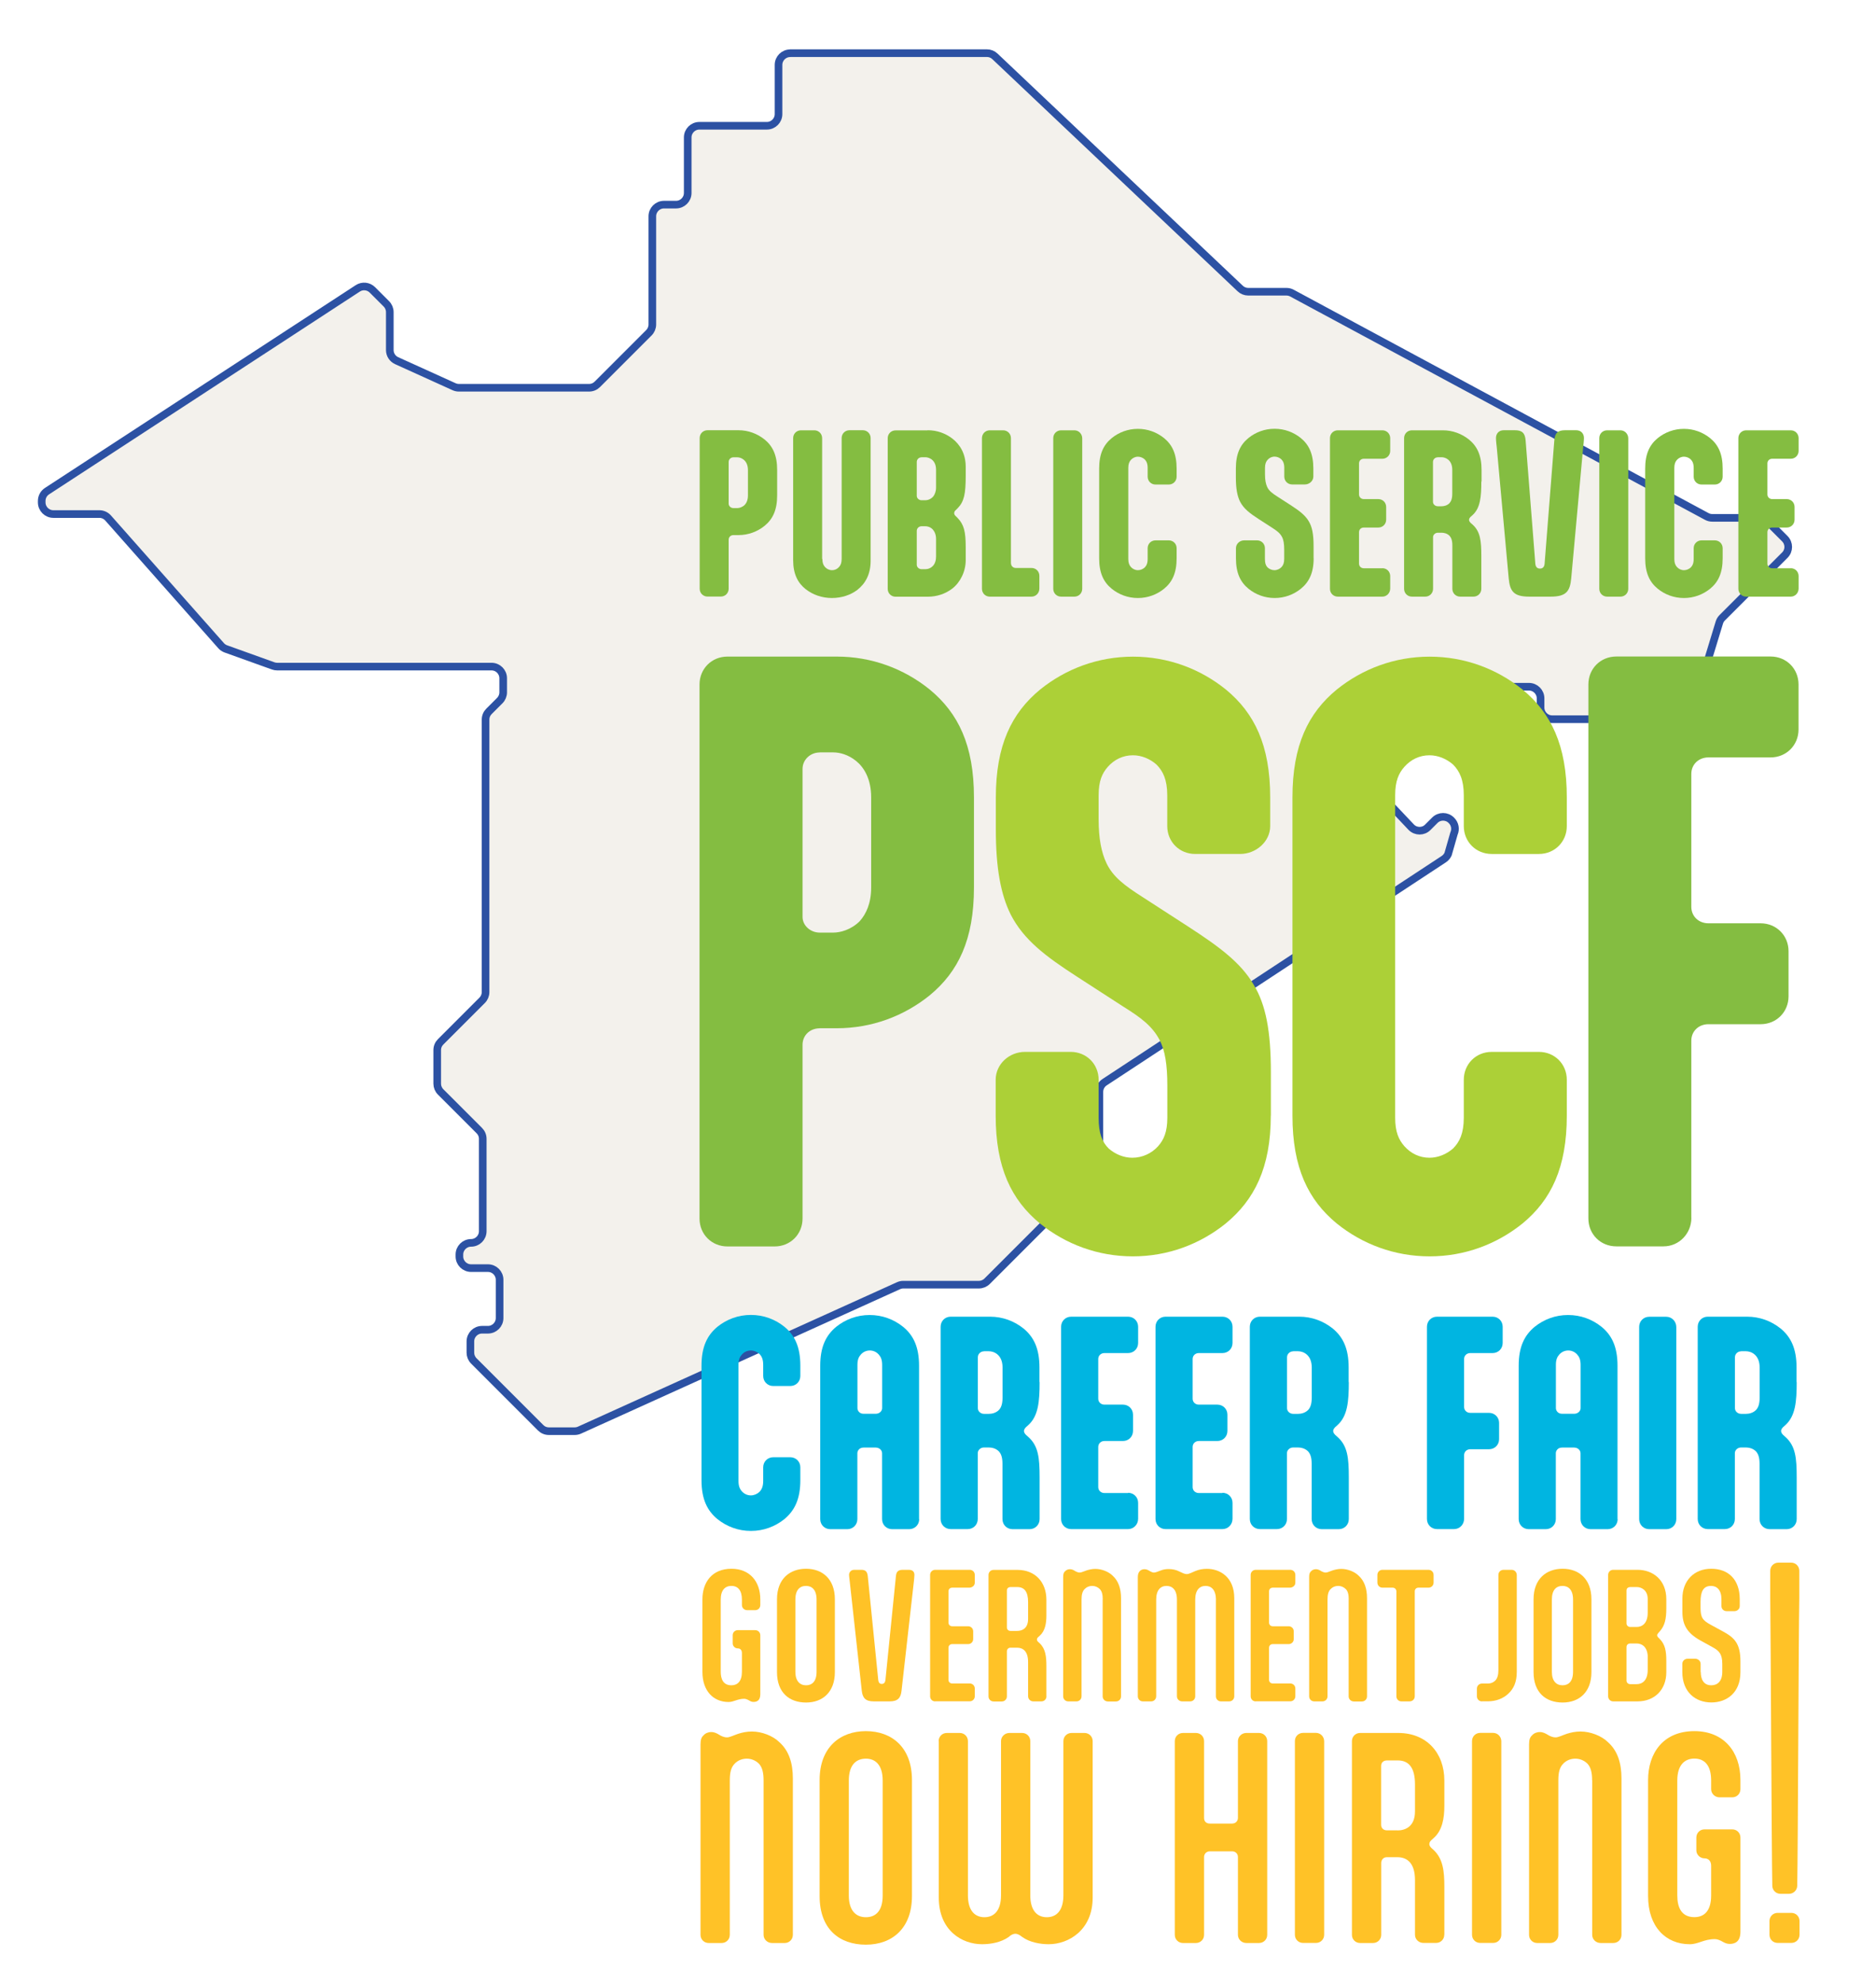 <?xml version="1.0" encoding="UTF-8"?>
<svg xmlns="http://www.w3.org/2000/svg" xmlns:xlink="http://www.w3.org/1999/xlink" viewBox="0 0 246.03 259.96">
  <defs>
    <style>
      .cls-1 {
        fill: #ffc227;
      }

      .cls-2 {
        fill: #acd037;
      }

      .cls-3 {
        fill: #84bd41;
      }

      .cls-4 {
        fill: #f3f1ec;
        filter: url(#drop-shadow-1);
        mix-blend-mode: screen;
        stroke: #2c51a3;
        stroke-linecap: round;
        stroke-linejoin: round;
      }

      .cls-5 {
        isolation: isolate;
      }

      .cls-6 {
        fill: #00b5e1;
      }
    </style>
    <filter id="drop-shadow-1" x="-4.71" y="-3.21" width="249.36" height="200.88" filterUnits="userSpaceOnUse">
      <feOffset dx="-3" dy="2"></feOffset>
      <feGaussianBlur result="blur" stdDeviation="3"></feGaussianBlur>
      <feFlood flood-color="#131b41" flood-opacity=".75"></feFlood>
      <feComposite in2="blur" operator="in"></feComposite>
      <feComposite in="SourceGraphic"></feComposite>
    </filter>
  </defs>
  <g class="cls-5">
    <g id="Layer_1" data-name="Layer 1">
      <g>
        <g>
          <path class="cls-4" d="M106.65,4.97h25.78c.39,0,.77.15,1.05.42l32.17,30.44c.28.27.66.42,1.05.42h5.01c.25,0,.5.06.72.18l54.41,29.29c.22.12.47.18.72.18h6.15c.41,0,.79.16,1.08.45l2.28,2.28c.6.6.6,1.57,0,2.16l-8.21,8.21c-.18.18-.31.4-.38.64l-3.53,11.58c-.2.64-.79,1.08-1.46,1.08h-16.92c-.84,0-1.53-.68-1.53-1.53v-1.2c0-.84-.68-1.53-1.53-1.53h-5.51c-.41,0-.79.16-1.08.45l-13.1,11.31c-.6.6-.6,1.57,0,2.16l4.27,4.51c.6.6,1.57.6,2.16,0l.92-.92c.6-.6,1.57-.6,2.16,0l.04.04c.45.45.57,1.13.31,1.71l-.77,2.69c-.12.26-.31.49-.55.65l-44.49,29.25c-.43.28-.69.76-.69,1.28v9.47c0,.41-.16.79-.45,1.08l-14.27,14.27c-.29.29-.68.45-1.08.45h-9.92c-.22,0-.43.05-.63.14l-41.82,18.93c-.2.09-.41.14-.63.14h-3.4c-.41,0-.79-.16-1.08-.45l-8.76-8.76c-.29-.29-.45-.68-.45-1.08v-1.48c0-.84.68-1.53,1.53-1.53h.77c.84,0,1.53-.68,1.53-1.53v-5.02c0-.84-.68-1.53-1.53-1.53h-2.21c-.84,0-1.53-.68-1.53-1.53v-.25c0-.84.68-1.53,1.53-1.53h0c.84,0,1.53-.68,1.53-1.53v-12.11c0-.41-.16-.79-.45-1.08l-5.07-5.07c-.29-.29-.45-.68-.45-1.08v-4.41c0-.41.16-.79.45-1.08l5.44-5.44c.29-.29.45-.68.45-1.08v-35.73c0-.41.16-.79.45-1.08l1.41-1.41c.29-.29.45-.68.45-1.08v-1.85c0-.84-.68-1.53-1.53-1.53h-28.11c-.18,0-.35-.03-.52-.09l-6.21-2.23c-.24-.09-.46-.23-.63-.43l-14.81-16.73c-.29-.33-.71-.52-1.14-.52h-6.04c-.84,0-1.53-.68-1.53-1.53v-.19c0-.52.26-1,.69-1.28l40.76-26.59c.61-.4,1.41-.31,1.92.2l1.83,1.83c.29.29.45.68.45,1.08v4.98c0,.6.35,1.14.9,1.39l7.52,3.41c.2.09.41.14.63.14h17.09c.41,0,.79-.16,1.08-.45l6.76-6.76c.29-.29.45-.68.45-1.08v-14.19c0-.84.68-1.53,1.53-1.53h1.58c.84,0,1.53-.68,1.53-1.53v-7.28c0-.84.68-1.53,1.53-1.53h8.85c.84,0,1.53-.68,1.53-1.53v-6.45c0-.84.68-1.53,1.53-1.53Z"></path>
          <g>
            <path class="cls-3" d="M107.5,134.83c-1.31,0-2.25.94-2.25,2.16v22.78c0,2.06-1.59,3.66-3.66,3.66h-6.19c-2.06,0-3.66-1.59-3.66-3.66v-70.02c0-2.06,1.59-3.66,3.66-3.66h14.34c4.59,0,8.81,1.59,12.18,4.31,3.75,3.09,5.81,7.31,5.81,14.15v11.81c0,6.84-2.06,11.06-5.81,14.15-3.38,2.72-7.59,4.31-12.18,4.31h-2.25ZM107.5,98.66c-1.22,0-2.25.94-2.25,2.16v19.4c0,1.13,1.03,2.06,2.25,2.06h1.78c.93,0,2.34-.37,3.47-1.5.84-.94,1.5-2.34,1.5-4.41v-11.81c0-2.44-.94-3.94-1.97-4.78-1.03-.84-2.16-1.13-3-1.13h-1.78Z"></path>
            <path class="cls-2" d="M166.66,146.27c0,6.84-2.16,11.06-5.91,14.15-3.38,2.72-7.59,4.31-12.18,4.31s-8.81-1.59-12.18-4.31c-3.75-3.09-5.81-7.31-5.81-14.15v-4.69c0-2.06,1.78-3.66,3.84-3.66h6c2.06,0,3.66,1.59,3.66,3.66v4.97c0,2.06.47,3.19,1.31,4.03.85.75,1.97,1.22,3.1,1.22,1.31,0,2.53-.56,3.38-1.5.75-.84,1.22-1.87,1.22-3.75v-4.22c0-2.72-.29-4.59-1.03-6-.94-1.78-2.44-2.91-4.69-4.31l-6.09-3.94c-4.22-2.72-7.03-4.87-8.72-8.15-1.31-2.62-1.96-6.09-1.96-11.15v-4.22c0-6.84,2.06-11.06,5.81-14.15,3.37-2.72,7.59-4.31,12.18-4.31s8.81,1.59,12.18,4.31c3.75,3.09,5.81,7.31,5.81,14.15v3.75c0,2.06-1.88,3.66-3.93,3.66h-5.91c-2.06,0-3.66-1.59-3.66-3.66v-4.03c0-2.06-.57-3.19-1.41-4.03-.84-.75-1.96-1.22-3.09-1.22-1.31,0-2.44.56-3.28,1.5-.75.84-1.22,1.87-1.22,3.75v3.09c0,2.62.37,4.41,1.03,5.81.85,1.78,2.34,2.91,4.69,4.41l6.09,3.94c4.03,2.62,6.84,4.69,8.53,7.59,1.59,2.62,2.25,6.09,2.25,11.44v5.72Z"></path>
            <path class="cls-2" d="M169.5,104.56c0-6.84,2.06-11.06,5.81-14.15,3.38-2.72,7.59-4.31,12.18-4.31s8.81,1.59,12.18,4.31c3.75,3.09,5.81,7.31,5.81,14.15v3.75c0,2.06-1.59,3.66-3.66,3.66h-6.19c-2.06,0-3.66-1.59-3.66-3.66v-4.03c0-2.06-.57-3.19-1.4-4.03-.85-.75-1.97-1.22-3.1-1.22-1.31,0-2.44.56-3.28,1.5-.75.84-1.22,1.87-1.22,3.75v42.27c0,1.87.47,2.9,1.22,3.75.85.94,1.97,1.5,3.28,1.5,1.13,0,2.25-.47,3.1-1.22.84-.84,1.4-1.97,1.4-4.03v-4.97c0-2.06,1.59-3.66,3.66-3.66h6.19c2.06,0,3.66,1.59,3.66,3.66v4.69c0,6.84-2.06,11.06-5.81,14.15-3.38,2.72-7.59,4.31-12.18,4.31s-8.81-1.59-12.18-4.31c-3.75-3.09-5.81-7.31-5.81-14.15v-41.71Z"></path>
            <path class="cls-3" d="M221.82,159.67c0,2.06-1.6,3.75-3.66,3.75h-6.19c-2.06,0-3.66-1.59-3.66-3.66v-70.02c0-2.06,1.59-3.66,3.66-3.66h20.24c2.06,0,3.66,1.59,3.66,3.66v5.91c0,2.06-1.6,3.66-3.66,3.66h-8.15c-1.31,0-2.25.94-2.25,2.16v17.43c0,1.22.94,2.16,2.25,2.16h6.84c2.06,0,3.66,1.59,3.66,3.66v5.91c0,2.06-1.59,3.66-3.66,3.66h-6.84c-1.31,0-2.25.94-2.25,2.16v23.25Z"></path>
          </g>
          <g>
            <path class="cls-6" d="M92,179.06c0-2.46.74-3.98,2.09-5.1,1.22-.98,2.73-1.55,4.39-1.55s3.17.57,4.39,1.55c1.35,1.11,2.09,2.63,2.09,5.1v1.35c0,.74-.57,1.32-1.32,1.32h-2.23c-.74,0-1.32-.57-1.32-1.32v-1.45c0-.74-.2-1.15-.51-1.45-.3-.27-.71-.44-1.11-.44-.47,0-.88.2-1.18.54-.27.3-.44.67-.44,1.35v15.22c0,.67.17,1.05.44,1.35.3.34.71.54,1.18.54.41,0,.81-.17,1.11-.44.3-.3.51-.71.51-1.45v-1.79c0-.74.57-1.32,1.32-1.32h2.23c.74,0,1.32.57,1.32,1.32v1.69c0,2.46-.74,3.98-2.09,5.1-1.22.98-2.73,1.55-4.39,1.55s-3.17-.57-4.39-1.55c-1.35-1.11-2.09-2.63-2.09-5.1v-15.01Z"></path>
            <path class="cls-6" d="M120.55,199.18c0,.74-.57,1.32-1.32,1.32h-2.23c-.74,0-1.32-.57-1.32-1.32v-8.64c0-.41-.37-.74-.84-.74h-1.59c-.57,0-.81.44-.81.74v8.64c0,.74-.57,1.32-1.32,1.32h-2.23c-.74,0-1.32-.57-1.32-1.32v-20.11c0-2.46.74-3.98,2.09-5.1,1.22-.98,2.73-1.55,4.39-1.55s3.17.57,4.39,1.55c1.35,1.11,2.09,2.63,2.09,5.1v20.11ZM113.26,185.37h1.59c.47,0,.84-.34.84-.74v-5.67c0-.67-.17-1.05-.44-1.35-.3-.34-.71-.54-1.18-.54s-.88.2-1.18.54c-.27.3-.44.67-.44,1.35v5.67c0,.3.24.74.81.74Z"></path>
            <path class="cls-6" d="M136.34,181.22c0,2.56-.17,4.45-1.48,5.63l-.3.27c-.17.17-.27.34-.27.51s.1.34.27.51l.3.27c1.32,1.18,1.48,2.73,1.48,5.3v5.47c0,.74-.57,1.32-1.32,1.32h-2.23c-.74,0-1.32-.57-1.32-1.32v-7.26c0-.88-.2-1.32-.47-1.62-.41-.41-.94-.51-1.32-.51h-.64c-.44,0-.81.34-.81.74v8.64c0,.74-.57,1.32-1.32,1.32h-2.23c-.74,0-1.32-.57-1.32-1.32v-25.21c0-.74.57-1.32,1.32-1.32h5.16c1.65,0,3.17.57,4.39,1.55,1.35,1.11,2.09,2.63,2.09,5.1v1.92ZM129.05,177.18c-.44,0-.81.34-.81.78v6.68c0,.41.37.74.81.74h.64c.37,0,.91-.1,1.32-.51.27-.3.47-.74.47-1.62v-3.95c0-1.72-1.18-2.13-1.79-2.13h-.64Z"></path>
            <path class="cls-6" d="M147.94,195.73c.74,0,1.32.57,1.32,1.32v2.09c0,.74-.57,1.35-1.32,1.35h-7.46c-.74,0-1.32-.57-1.32-1.32v-25.21c0-.74.57-1.32,1.32-1.32h7.46c.74,0,1.32.57,1.32,1.32v2.13c0,.74-.57,1.32-1.32,1.32h-3.1c-.47,0-.81.34-.81.78v5.2c0,.44.34.78.81.78h2.43c.74,0,1.32.57,1.32,1.32v2.13c0,.74-.57,1.32-1.32,1.32h-2.43c-.47,0-.81.34-.81.78v5.26c0,.44.34.78.81.78h3.1Z"></path>
            <path class="cls-6" d="M160.32,195.73c.74,0,1.32.57,1.32,1.32v2.09c0,.74-.57,1.35-1.32,1.35h-7.46c-.74,0-1.32-.57-1.32-1.32v-25.21c0-.74.57-1.32,1.32-1.32h7.46c.74,0,1.32.57,1.32,1.32v2.13c0,.74-.57,1.32-1.32,1.32h-3.1c-.47,0-.81.34-.81.78v5.2c0,.44.34.78.81.78h2.43c.74,0,1.32.57,1.32,1.32v2.13c0,.74-.57,1.32-1.32,1.32h-2.43c-.47,0-.81.34-.81.78v5.26c0,.44.34.78.81.78h3.1Z"></path>
            <path class="cls-6" d="M176.89,181.22c0,2.56-.17,4.45-1.48,5.63l-.3.27c-.17.17-.27.34-.27.51s.1.34.27.51l.3.27c1.32,1.18,1.48,2.73,1.48,5.3v5.47c0,.74-.57,1.32-1.32,1.32h-2.23c-.74,0-1.32-.57-1.32-1.32v-7.26c0-.88-.2-1.32-.47-1.62-.41-.41-.95-.51-1.32-.51h-.64c-.44,0-.81.34-.81.74v8.64c0,.74-.57,1.32-1.32,1.32h-2.23c-.74,0-1.32-.57-1.32-1.32v-25.21c0-.74.57-1.32,1.32-1.32h5.16c1.65,0,3.17.57,4.39,1.55,1.35,1.11,2.09,2.63,2.09,5.1v1.92ZM169.6,177.18c-.44,0-.81.34-.81.78v6.68c0,.41.37.74.81.74h.64c.37,0,.91-.1,1.32-.51.27-.3.47-.74.47-1.62v-3.95c0-1.72-1.18-2.13-1.79-2.13h-.64Z"></path>
            <path class="cls-6" d="M192.01,199.14c0,.74-.57,1.35-1.32,1.35h-2.23c-.74,0-1.32-.57-1.32-1.32v-25.21c0-.74.57-1.32,1.32-1.32h7.29c.74,0,1.32.57,1.32,1.32v2.13c0,.74-.57,1.32-1.32,1.32h-2.93c-.47,0-.81.34-.81.78v6.28c0,.44.34.78.81.78h2.46c.74,0,1.32.57,1.32,1.32v2.13c0,.74-.57,1.32-1.32,1.32h-2.46c-.47,0-.81.34-.81.78v8.37Z"></path>
            <path class="cls-6" d="M212.15,199.18c0,.74-.57,1.32-1.32,1.32h-2.23c-.74,0-1.32-.57-1.32-1.32v-8.64c0-.41-.37-.74-.84-.74h-1.59c-.57,0-.81.44-.81.74v8.64c0,.74-.57,1.32-1.32,1.32h-2.23c-.74,0-1.32-.57-1.32-1.32v-20.11c0-2.46.74-3.98,2.09-5.1,1.22-.98,2.73-1.55,4.39-1.55s3.17.57,4.39,1.55c1.35,1.11,2.09,2.63,2.09,5.1v20.11ZM204.86,185.37h1.59c.47,0,.84-.34.84-.74v-5.67c0-.67-.17-1.05-.44-1.35-.3-.34-.71-.54-1.18-.54s-.88.2-1.18.54c-.27.3-.44.67-.44,1.35v5.67c0,.3.24.74.81.74Z"></path>
            <path class="cls-6" d="M219.84,199.18c0,.74-.57,1.32-1.32,1.32h-2.23c-.74,0-1.32-.57-1.32-1.32v-25.21c0-.74.57-1.32,1.32-1.32h2.23c.74,0,1.32.61,1.32,1.35v25.17Z"></path>
            <path class="cls-6" d="M235.63,181.22c0,2.56-.17,4.45-1.48,5.63l-.3.27c-.17.17-.27.34-.27.51s.1.34.27.51l.3.27c1.32,1.18,1.48,2.73,1.48,5.3v5.47c0,.74-.57,1.32-1.32,1.32h-2.23c-.74,0-1.32-.57-1.32-1.32v-7.26c0-.88-.2-1.32-.47-1.62-.41-.41-.95-.51-1.32-.51h-.64c-.44,0-.81.34-.81.74v8.64c0,.74-.57,1.32-1.32,1.32h-2.23c-.74,0-1.32-.57-1.32-1.32v-25.21c0-.74.57-1.32,1.32-1.32h5.16c1.65,0,3.17.57,4.39,1.55,1.35,1.11,2.09,2.63,2.09,5.1v1.92ZM228.34,177.18c-.44,0-.81.34-.81.78v6.68c0,.41.37.74.81.74h.64c.37,0,.91-.1,1.32-.51.27-.3.47-.74.47-1.62v-3.95c0-1.72-1.18-2.13-1.79-2.13h-.64Z"></path>
          </g>
          <g>
            <path class="cls-3" d="M96.19,70.16c-.37,0-.63.26-.63.61v6.42c0,.58-.45,1.03-1.03,1.03h-1.74c-.58,0-1.03-.45-1.03-1.03v-19.75c0-.58.45-1.03,1.03-1.03h4.05c1.29,0,2.48.45,3.44,1.22,1.06.87,1.64,2.06,1.64,3.99v3.33c0,1.93-.58,3.12-1.64,3.99-.95.77-2.14,1.22-3.44,1.22h-.63ZM96.19,59.96c-.34,0-.63.26-.63.61v5.47c0,.32.29.58.63.58h.5c.26,0,.66-.11.98-.42.24-.26.42-.66.42-1.24v-3.33c0-.69-.26-1.11-.55-1.35-.29-.24-.61-.32-.85-.32h-.5Z"></path>
            <path class="cls-3" d="M107.85,73.28c0,.53.13.82.34,1.06.24.26.55.42.93.42s.69-.16.92-.42c.21-.24.34-.53.34-1.06v-15.84c0-.58.45-1.03,1.03-1.03h1.74c.58,0,1.03.45,1.03,1.03v16.1c0,1.72-.66,2.96-1.75,3.81-.87.66-2.04,1.06-3.33,1.06s-2.49-.42-3.44-1.16c-1.03-.82-1.64-1.98-1.64-3.81v-15.99c0-.58.45-1.03,1.03-1.03h1.74c.58,0,1.03.45,1.03,1.03v15.84Z"></path>
            <path class="cls-3" d="M121.65,56.41c1.27,0,2.35.42,3.23,1.08,1.06.82,1.77,2.04,1.77,3.73v1.14c0,2.41-.21,3.41-1.06,4.28l-.24.24c-.16.13-.21.26-.21.4s.05.26.21.4l.24.24c.82.85,1.06,1.77,1.06,3.81v1.72c0,1.48-.71,2.91-1.77,3.73-.87.66-1.96,1.06-3.23,1.06h-4.2c-.58,0-1.03-.45-1.03-1.03v-19.75c0-.58.45-1.03,1.03-1.03h4.2ZM120.86,59.96c-.34,0-.63.26-.63.61v4.44c0,.32.29.58.63.58h.5c.29,0,.74-.13,1.06-.53.18-.26.34-.63.34-1.14v-2.3c0-.61-.18-1-.45-1.27-.29-.29-.69-.4-.95-.4h-.5ZM120.86,69c-.34,0-.63.26-.63.61v4.44c0,.32.29.58.63.58h.5c.32,0,.79-.13,1.11-.58.18-.26.29-.61.29-1.08v-2.3c0-.61-.21-1-.45-1.27-.32-.32-.69-.4-.95-.4h-.5Z"></path>
            <path class="cls-3" d="M132.59,73.86c0,.34.26.61.63.61h2.06c.58,0,1.03.45,1.03,1.03v1.67c0,.58-.45,1.06-1.03,1.06h-5.47c-.58,0-1.03-.45-1.03-1.03v-19.75c0-.58.45-1.03,1.03-1.03h1.74c.58,0,1.03.45,1.03,1.03v16.42Z"></path>
            <path class="cls-3" d="M141.93,77.2c0,.58-.45,1.03-1.03,1.03h-1.74c-.58,0-1.03-.45-1.03-1.03v-19.75c0-.58.45-1.03,1.03-1.03h1.74c.58,0,1.03.48,1.03,1.06v19.72Z"></path>
            <path class="cls-3" d="M144.15,61.44c0-1.93.58-3.12,1.64-3.99.95-.77,2.14-1.22,3.44-1.22s2.48.45,3.44,1.22c1.06.87,1.64,2.06,1.64,3.99v1.06c0,.58-.45,1.03-1.03,1.03h-1.74c-.58,0-1.03-.45-1.03-1.03v-1.14c0-.58-.16-.9-.4-1.14-.24-.21-.56-.34-.87-.34-.37,0-.69.16-.93.42-.21.24-.34.53-.34,1.06v11.92c0,.53.13.82.34,1.06.24.26.55.42.93.42.32,0,.63-.13.87-.34.24-.24.4-.55.4-1.14v-1.4c0-.58.45-1.03,1.03-1.03h1.74c.58,0,1.03.45,1.03,1.03v1.32c0,1.93-.58,3.12-1.64,3.99-.95.77-2.14,1.22-3.44,1.22s-2.49-.45-3.44-1.22c-1.06-.87-1.64-2.06-1.64-3.99v-11.76Z"></path>
            <path class="cls-3" d="M172.28,73.2c0,1.93-.61,3.12-1.67,3.99-.95.77-2.14,1.22-3.44,1.22s-2.49-.45-3.44-1.22c-1.06-.87-1.64-2.06-1.64-3.99v-1.32c0-.58.5-1.03,1.08-1.03h1.69c.58,0,1.03.45,1.03,1.03v1.4c0,.58.13.9.37,1.14.24.21.55.34.87.34.37,0,.71-.16.95-.42.21-.24.34-.53.34-1.06v-1.19c0-.77-.08-1.3-.29-1.69-.26-.5-.69-.82-1.32-1.22l-1.72-1.11c-1.19-.77-1.98-1.37-2.46-2.3-.37-.74-.55-1.72-.55-3.15v-1.19c0-1.93.58-3.12,1.64-3.99.95-.77,2.14-1.22,3.44-1.22s2.49.45,3.44,1.22c1.06.87,1.64,2.06,1.64,3.99v1.06c0,.58-.53,1.03-1.11,1.03h-1.67c-.58,0-1.03-.45-1.03-1.03v-1.14c0-.58-.16-.9-.4-1.14-.24-.21-.55-.34-.87-.34-.37,0-.69.16-.92.42-.21.24-.34.53-.34,1.06v.87c0,.74.11,1.24.29,1.64.24.5.66.82,1.32,1.24l1.72,1.11c1.14.74,1.93,1.32,2.41,2.14.45.74.63,1.72.63,3.23v1.61Z"></path>
            <path class="cls-3" d="M181.29,74.5c.58,0,1.03.45,1.03,1.03v1.64c0,.58-.45,1.06-1.03,1.06h-5.84c-.58,0-1.03-.45-1.03-1.03v-19.75c0-.58.45-1.03,1.03-1.03h5.84c.58,0,1.03.45,1.03,1.03v1.67c0,.58-.45,1.03-1.03,1.03h-2.43c-.37,0-.63.26-.63.61v4.07c0,.34.26.61.63.61h1.9c.58,0,1.03.45,1.03,1.03v1.67c0,.58-.45,1.03-1.03,1.03h-1.9c-.37,0-.63.26-.63.61v4.12c0,.34.26.61.63.61h2.43Z"></path>
            <path class="cls-3" d="M194.27,63.13c0,2.01-.13,3.49-1.16,4.42l-.24.21c-.13.13-.21.26-.21.4s.08.26.21.4l.24.21c1.03.92,1.16,2.14,1.16,4.15v4.28c0,.58-.45,1.03-1.03,1.03h-1.74c-.58,0-1.03-.45-1.03-1.03v-5.68c0-.69-.16-1.03-.37-1.27-.32-.32-.74-.4-1.03-.4h-.5c-.34,0-.63.26-.63.58v6.77c0,.58-.45,1.03-1.03,1.03h-1.74c-.58,0-1.03-.45-1.03-1.03v-19.75c0-.58.45-1.03,1.03-1.03h4.05c1.29,0,2.48.45,3.44,1.22,1.06.87,1.64,2.06,1.64,3.99v1.51ZM188.56,59.96c-.34,0-.63.26-.63.61v5.23c0,.32.29.58.63.58h.5c.29,0,.71-.08,1.03-.4.21-.24.37-.58.37-1.27v-3.09c0-1.35-.92-1.67-1.4-1.67h-.5Z"></path>
            <path class="cls-3" d="M200.56,78.23c-2.04,0-2.54-.69-2.7-2.41l-1.56-17.11c-.03-.24-.11-.95-.11-1.27,0-.58.37-1.03,1.03-1.03h1.43c.93,0,1.35.32,1.43,1.35l1.27,16.13c.03.4.21.66.61.66s.58-.26.61-.66l1.27-16.13c.08-1.03.5-1.35,1.43-1.35h1.43c.66,0,1.03.45,1.03,1.03,0,.32-.08,1.03-.11,1.27l-1.56,17.11c-.16,1.72-.66,2.41-2.7,2.41h-2.8Z"></path>
            <path class="cls-3" d="M213.54,77.2c0,.58-.45,1.03-1.03,1.03h-1.74c-.58,0-1.03-.45-1.03-1.03v-19.75c0-.58.45-1.03,1.03-1.03h1.74c.58,0,1.03.48,1.03,1.06v19.72Z"></path>
            <path class="cls-3" d="M215.76,61.44c0-1.93.58-3.12,1.64-3.99.95-.77,2.14-1.22,3.44-1.22s2.48.45,3.44,1.22c1.06.87,1.64,2.06,1.64,3.99v1.06c0,.58-.45,1.03-1.03,1.03h-1.74c-.58,0-1.03-.45-1.03-1.03v-1.14c0-.58-.16-.9-.4-1.14-.24-.21-.56-.34-.87-.34-.37,0-.69.16-.93.42-.21.24-.34.53-.34,1.06v11.92c0,.53.13.82.34,1.06.24.26.55.42.93.42.32,0,.63-.13.87-.34.24-.24.4-.55.4-1.14v-1.4c0-.58.45-1.03,1.03-1.03h1.74c.58,0,1.03.45,1.03,1.03v1.32c0,1.93-.58,3.12-1.64,3.99-.95.77-2.14,1.22-3.44,1.22s-2.49-.45-3.44-1.22c-1.06-.87-1.64-2.06-1.64-3.99v-11.76Z"></path>
            <path class="cls-3" d="M234.85,74.5c.58,0,1.03.45,1.03,1.03v1.64c0,.58-.45,1.06-1.03,1.06h-5.84c-.58,0-1.03-.45-1.03-1.03v-19.75c0-.58.45-1.03,1.03-1.03h5.84c.58,0,1.03.45,1.03,1.03v1.67c0,.58-.45,1.03-1.03,1.03h-2.43c-.37,0-.63.26-.63.61v4.07c0,.34.26.61.63.61h1.9c.58,0,1.03.45,1.03,1.03v1.67c0,.58-.45,1.03-1.03,1.03h-1.9c-.37,0-.63.26-.63.61v4.12c0,.34.26.61.63.61h2.43Z"></path>
          </g>
        </g>
        <g>
          <g>
            <path class="cls-1" d="M92.12,219.24v-9.54c0-2.18,1.21-4.01,3.81-4.01,2.4,0,3.78,1.67,3.78,4.01v.75c0,.38-.29.67-.67.67h-1.05c-.38,0-.69-.29-.69-.67v-.71c0-1.19-.5-1.8-1.38-1.8-.82,0-1.4.54-1.4,1.8v9.45c0,.96.33,1.78,1.4,1.78.79,0,1.38-.5,1.38-1.78v-2.45c0-.4-.23-.61-.54-.61-.4,0-.67-.33-.67-.65v-1.07c0-.38.29-.67.67-.67h2.28c.38,0,.67.29.67.67v7.74c0,.79-.42,1-.88,1-.21,0-.36-.06-.48-.13l-.23-.13c-.17-.08-.33-.15-.52-.15-.88,0-1.36.42-2.05.42-1.97,0-3.43-1.42-3.43-3.95Z"></path>
            <path class="cls-1" d="M109.49,219.24c0,2.63-1.61,3.99-3.78,3.99s-3.81-1.27-3.81-3.99v-9.54c0-2.7,1.69-4.01,3.81-4.01s3.78,1.32,3.78,4.01v9.54ZM104.31,219.19c0,1.23.59,1.78,1.4,1.78.75,0,1.38-.46,1.38-1.78v-9.45c0-1.32-.63-1.8-1.38-1.8-.84,0-1.4.54-1.4,1.8v9.45Z"></path>
            <path class="cls-1" d="M114.59,223.08c-1.07,0-1.46-.44-1.57-1.38l-1.59-14.43c-.02-.21-.08-.59-.08-.77,0-.33.23-.67.69-.67h.92c.54,0,.77.23.84.79l1.38,13.67c.04.31.17.5.46.5s.44-.19.48-.5l1.38-13.67c.06-.56.31-.79.9-.79h.79c.57,0,.73.33.73.67,0,.19-.04.56-.06.77l-1.63,14.43c-.1.94-.5,1.38-1.57,1.38h-2.07Z"></path>
            <path class="cls-1" d="M122.65,223.08c-.38,0-.67-.29-.67-.67v-15.91c0-.38.29-.67.67-.67h4.52c.38,0,.67.29.67.67v1c0,.38-.29.63-.67.67h-2.3c-.29,0-.48.21-.48.48v4.1c0,.27.19.48.48.48h2.09c.38,0,.67.29.67.67v1c0,.38-.29.67-.67.67h-2.09c-.29,0-.48.21-.48.48v4.2c0,.27.19.48.48.48h2.3c.38,0,.67.29.67.67v1c0,.38-.29.67-.67.67h-4.52Z"></path>
            <path class="cls-1" d="M137.24,222.41c0,.38-.29.67-.67.67h-1.05c-.38,0-.69-.29-.69-.67v-4.49c0-1.46-.71-1.88-1.44-1.88h-.88c-.27,0-.46.21-.46.48v5.9c0,.38-.29.67-.67.67h-1.07c-.38,0-.67-.29-.67-.67v-15.91c0-.38.29-.67.67-.67h3.14c2.3,0,3.78,1.61,3.78,3.91v2.07c0,1.04-.17,2.03-.88,2.66l-.19.17c-.13.1-.17.23-.17.33s.06.21.17.31l.19.17c.77.73.88,1.73.88,3.01v3.95ZM133.39,213.84c.65,0,1.44-.31,1.44-1.57v-2.22c0-1.34-.48-1.96-1.42-1.96h-.86c-.31,0-.5.17-.5.46v4.83c0,.27.19.46.48.46h.86Z"></path>
            <path class="cls-1" d="M144.62,209.72c0-.63-.1-1.07-.38-1.36-.27-.27-.63-.42-1-.42-.4,0-.75.15-1,.42-.29.29-.4.73-.4,1.36v12.69c0,.38-.29.67-.67.67h-1.07c-.38,0-.67-.29-.67-.67v-15.64c0-.4.08-.61.25-.75.15-.17.38-.27.63-.27.27,0,.46.1.67.23l.1.06c.17.08.33.15.52.15.23,0,.54-.17.92-.29.33-.1.71-.19,1.13-.19.82,0,1.74.36,2.26.88.79.71,1.11,1.74,1.11,2.97v12.86c0,.38-.29.67-.67.67h-1.05c-.38,0-.69-.29-.69-.67v-12.69Z"></path>
            <path class="cls-1" d="M159.47,209.74c-.02-1.32-.63-1.8-1.36-1.8-.79,0-1.36.54-1.36,1.8v12.67c0,.38-.29.67-.67.67h-1.04c-.38,0-.69-.29-.69-.67v-12.67c0-1.32-.63-1.8-1.36-1.8-.79,0-1.36.54-1.36,1.8v12.67c0,.38-.29.67-.67.67h-1.07c-.38,0-.67-.29-.67-.67v-15.64c0-.73.42-1.02.88-1.02.25,0,.46.1.67.23l.1.06c.17.08.29.15.48.15.23,0,.56-.17.92-.29.33-.13.67-.17,1-.17.5,0,.98.1,1.42.33.36.17.67.33.94.33.31,0,.67-.21,1.13-.4.5-.21,1.02-.29,1.53-.29,1.63,0,3.58,1.02,3.58,3.85v12.86c0,.38-.29.67-.67.67h-1.07c-.38,0-.67-.29-.67-.67v-12.67Z"></path>
            <path class="cls-1" d="M164.69,223.08c-.38,0-.67-.29-.67-.67v-15.91c0-.38.29-.67.67-.67h4.52c.38,0,.67.29.67.67v1c0,.38-.29.63-.67.67h-2.3c-.29,0-.48.21-.48.48v4.1c0,.27.19.48.48.48h2.09c.38,0,.67.29.67.67v1c0,.38-.29.67-.67.67h-2.09c-.29,0-.48.21-.48.48v4.2c0,.27.19.48.48.48h2.3c.38,0,.67.29.67.67v1c0,.38-.29.67-.67.67h-4.52Z"></path>
            <path class="cls-1" d="M176.88,209.72c0-.63-.1-1.07-.38-1.36-.27-.27-.63-.42-1-.42-.4,0-.75.15-1,.42-.29.29-.4.73-.4,1.36v12.69c0,.38-.29.67-.67.67h-1.07c-.38,0-.67-.29-.67-.67v-15.64c0-.4.08-.61.25-.75.15-.17.38-.27.63-.27.27,0,.46.1.67.23l.1.06c.17.08.33.15.52.15.23,0,.54-.17.92-.29.33-.1.71-.19,1.13-.19.82,0,1.74.36,2.26.88.79.71,1.11,1.74,1.11,2.97v12.86c0,.38-.29.67-.67.67h-1.05c-.38,0-.69-.29-.69-.67v-12.69Z"></path>
            <path class="cls-1" d="M187.34,205.83c.38,0,.67.29.67.67v1c0,.38-.29.67-.67.67h-1.32c-.29,0-.48.21-.48.48v13.76c0,.38-.29.67-.69.67h-1.05c-.38,0-.67-.29-.67-.67v-13.76c0-.27-.21-.48-.48-.48h-1.34c-.38,0-.67-.29-.67-.67v-1c0-.38.29-.67.67-.67h6.02Z"></path>
            <path class="cls-1" d="M194.36,223.08c-.38,0-.67-.29-.67-.67v-1c0-.38.29-.67.67-.67h.77c.38,0,.71-.13.98-.4.27-.29.4-.73.4-1.38v-12.46c0-.38.29-.67.69-.67h1.05c.38,0,.67.31.67.69v12.69c0,1.36-.42,2.22-1.11,2.86-.67.63-1.59,1-2.68,1h-.77Z"></path>
            <path class="cls-1" d="M208.71,219.24c0,2.63-1.61,3.99-3.78,3.99s-3.81-1.27-3.81-3.99v-9.54c0-2.7,1.69-4.01,3.81-4.01s3.78,1.32,3.78,4.01v9.54ZM203.52,219.19c0,1.23.59,1.78,1.4,1.78.75,0,1.38-.46,1.38-1.78v-9.45c0-1.32-.63-1.8-1.38-1.8-.84,0-1.4.54-1.4,1.8v9.45Z"></path>
            <path class="cls-1" d="M211.57,223.08c-.38,0-.67-.29-.67-.67v-15.91c0-.38.29-.67.67-.67h3.2c1.97,0,3.76,1.3,3.76,3.85v1.17c0,1.42-.19,2.3-.86,3.05l-.17.19c-.1.13-.17.21-.17.31s.04.21.17.33l.17.17c.71.71.86,1.59.86,2.89v1.46c0,2.28-1.51,3.83-3.78,3.83h-3.18ZM216.09,209.64c0-1.13-.82-1.55-1.42-1.55h-.84c-.31,0-.52.15-.52.46v4.31c0,.25.21.46.48.46h.86c.69,0,1.44-.44,1.44-1.86v-1.82ZM216.09,217.06c-.1-1.19-.8-1.57-1.44-1.57h-.86c-.27,0-.48.17-.48.48v4.39c0,.25.21.46.48.46h.86c.71,0,1.44-.46,1.44-1.86v-1.9Z"></path>
            <path class="cls-1" d="M223.05,219.24c0,.88.33,1.73,1.38,1.73.81,0,1.44-.52,1.44-1.76v-1.04c0-1.3-.42-1.71-1.19-2.15l-1.74-.96c-1.69-.96-2.3-2.03-2.3-3.72v-1.76c0-2.3,1.51-3.89,3.78-3.89s3.74,1.44,3.74,3.99v.9c0,.38-.31.67-.71.67h-1c-.4,0-.69-.29-.69-.67v-.88c0-1.23-.59-1.76-1.36-1.76-1.02,0-1.38.73-1.38,2.11v.73c0,1.3.25,1.67,1.38,2.28l1.51.82c1.55.84,2.34,1.59,2.34,3.97v1.4c0,2.72-1.82,3.97-3.81,3.97-2.09,0-3.81-1.36-3.81-3.99v-1.07c0-.38.31-.67.69-.67h1c.38,0,.71.29.71.67v1.07Z"></path>
          </g>
          <g>
            <path class="cls-1" d="M100.14,233.43c0-1-.17-1.7-.6-2.17-.43-.43-1-.67-1.6-.67-.63,0-1.2.24-1.6.67-.47.47-.63,1.17-.63,2.17v20.26c0,.6-.47,1.07-1.07,1.07h-1.7c-.6,0-1.07-.47-1.07-1.07v-24.96c0-.64.13-.97.4-1.2.23-.27.6-.43,1-.43.43,0,.74.17,1.07.37l.17.1c.27.13.53.23.83.23.37,0,.87-.27,1.47-.47.53-.17,1.13-.3,1.8-.3,1.3,0,2.77.57,3.6,1.4,1.27,1.13,1.77,2.77,1.77,4.74v20.52c0,.6-.47,1.07-1.07,1.07h-1.67c-.6,0-1.1-.47-1.1-1.07v-20.26Z"></path>
            <path class="cls-1" d="M119.6,248.61c0,4.2-2.57,6.37-6.04,6.37s-6.07-2.03-6.07-6.37v-15.22c0-4.3,2.7-6.41,6.07-6.41s6.04,2.1,6.04,6.41v15.22ZM111.32,248.54c0,1.97.93,2.84,2.24,2.84,1.2,0,2.2-.73,2.2-2.84v-15.08c0-2.1-1-2.87-2.2-2.87-1.33,0-2.24.87-2.24,2.87v15.08Z"></path>
            <path class="cls-1" d="M123.1,228.29c0-.6.47-1.07,1.07-1.07h1.7c.6,0,1.07.47,1.07,1.07v20.22c0,2,.9,2.87,2.17,2.87,1.17,0,2.17-.77,2.17-2.87v-20.22c0-.6.5-1.07,1.1-1.07h1.67c.6,0,1.07.47,1.07,1.07v20.22c0,2,.9,2.87,2.17,2.87,1.17,0,2.17-.77,2.17-2.87v-20.22c0-.6.47-1.07,1.07-1.07h1.7c.6,0,1.07.47,1.07,1.07v20.52c0,4.27-3.17,6.11-5.77,6.11-1.17,0-2.5-.27-3.44-.93l-.33-.24c-.23-.13-.4-.2-.6-.2s-.37.07-.6.2l-.3.24c-.97.67-2.27.93-3.47.93-2.6,0-5.67-1.77-5.67-6.11v-20.52Z"></path>
            <path class="cls-1" d="M154.07,228.29c0-.6.47-1.07,1.07-1.07h1.7c.6,0,1.07.47,1.07,1.07v10.08c0,.4.23.73.77.73h2.9c.5,0,.77-.37.77-.73v-10.08c0-.6.5-1.07,1.1-1.07h1.67c.6,0,1.07.47,1.07,1.07v25.4c0,.6-.47,1.07-1.07,1.07h-1.67c-.6,0-1.1-.47-1.1-1.07v-10.21c0-.37-.27-.74-.77-.74h-2.9c-.5,0-.77.37-.77.74v10.21c0,.6-.47,1.07-1.07,1.07h-1.7c-.6,0-1.07-.47-1.07-1.07v-25.4Z"></path>
            <path class="cls-1" d="M173.66,253.68c0,.6-.47,1.07-1.07,1.07h-1.7c-.6,0-1.07-.47-1.07-1.07v-25.4c0-.6.47-1.07,1.07-1.07h1.7c.6,0,1.07.5,1.07,1.1v25.36Z"></path>
            <path class="cls-1" d="M189.41,253.68c0,.6-.47,1.07-1.07,1.07h-1.67c-.6,0-1.1-.47-1.1-1.07v-7.17c0-2.34-1.13-3-2.3-3h-1.4c-.43,0-.73.33-.73.77v9.41c0,.6-.47,1.07-1.07,1.07h-1.7c-.6,0-1.07-.47-1.07-1.07v-25.4c0-.6.47-1.07,1.07-1.07h5.01c3.67,0,6.04,2.57,6.04,6.24v3.3c0,1.67-.27,3.24-1.4,4.24l-.3.27c-.2.17-.27.37-.27.53s.1.33.27.5l.3.27c1.23,1.17,1.4,2.77,1.4,4.81v6.31ZM183.27,240c1.03,0,2.3-.5,2.3-2.5v-3.54c0-2.14-.77-3.14-2.27-3.14h-1.37c-.5,0-.8.27-.8.73v7.71c0,.43.3.73.77.73h1.37Z"></path>
            <path class="cls-1" d="M196.89,253.68c0,.6-.47,1.07-1.07,1.07h-1.7c-.6,0-1.07-.47-1.07-1.07v-25.4c0-.6.47-1.07,1.07-1.07h1.7c.6,0,1.07.5,1.07,1.1v25.36Z"></path>
            <path class="cls-1" d="M208.8,233.43c0-1-.17-1.7-.6-2.17-.43-.43-1-.67-1.6-.67-.63,0-1.2.24-1.6.67-.47.47-.63,1.17-.63,2.17v20.26c0,.6-.47,1.07-1.07,1.07h-1.7c-.6,0-1.07-.47-1.07-1.07v-24.96c0-.64.13-.97.4-1.2.23-.27.6-.43,1-.43.43,0,.73.17,1.07.37l.17.1c.27.13.53.23.84.23.37,0,.87-.27,1.47-.47.53-.17,1.13-.3,1.8-.3,1.3,0,2.77.57,3.6,1.4,1.27,1.13,1.77,2.77,1.77,4.74v20.52c0,.6-.47,1.07-1.07,1.07h-1.67c-.6,0-1.1-.47-1.1-1.07v-20.26Z"></path>
            <path class="cls-1" d="M216.14,248.61v-15.22c0-3.47,1.94-6.41,6.07-6.41,3.84,0,6.04,2.67,6.04,6.41v1.2c0,.6-.47,1.07-1.07,1.07h-1.67c-.6,0-1.1-.47-1.1-1.07v-1.14c0-1.9-.8-2.87-2.2-2.87-1.3,0-2.24.87-2.24,2.87v15.08c0,1.54.53,2.84,2.24,2.84,1.27,0,2.2-.8,2.2-2.84v-3.9c0-.63-.37-.97-.87-.97-.63,0-1.07-.53-1.07-1.03v-1.7c0-.6.47-1.07,1.07-1.07h3.64c.6,0,1.07.47,1.07,1.07v12.35c0,1.27-.67,1.6-1.4,1.6-.33,0-.57-.1-.77-.2l-.37-.2c-.27-.13-.53-.23-.83-.23-1.4,0-2.17.67-3.27.67-3.14,0-5.47-2.27-5.47-6.31Z"></path>
            <path class="cls-1" d="M236,253.68c0,.6-.47,1.07-1.07,1.07h-1.8c-.6,0-1.07-.47-1.07-1.07v-1.8c0-.6.47-1.07,1.07-1.07h1.8c.6,0,1.07.47,1.07,1.07v1.8ZM235.7,247.24c0,.6-.5,1.07-1.07,1.07h-1.13c-.6,0-1.07-.47-1.07-1.07-.1-5.11-.2-32.57-.27-37.71v-3.57c0-.6.47-1.07,1.07-1.07h1.67c.6,0,1.07.47,1.07,1.07v3.57c-.1,5.14-.17,32.6-.27,37.71Z"></path>
          </g>
        </g>
      </g>
    </g>
  </g>
</svg>
